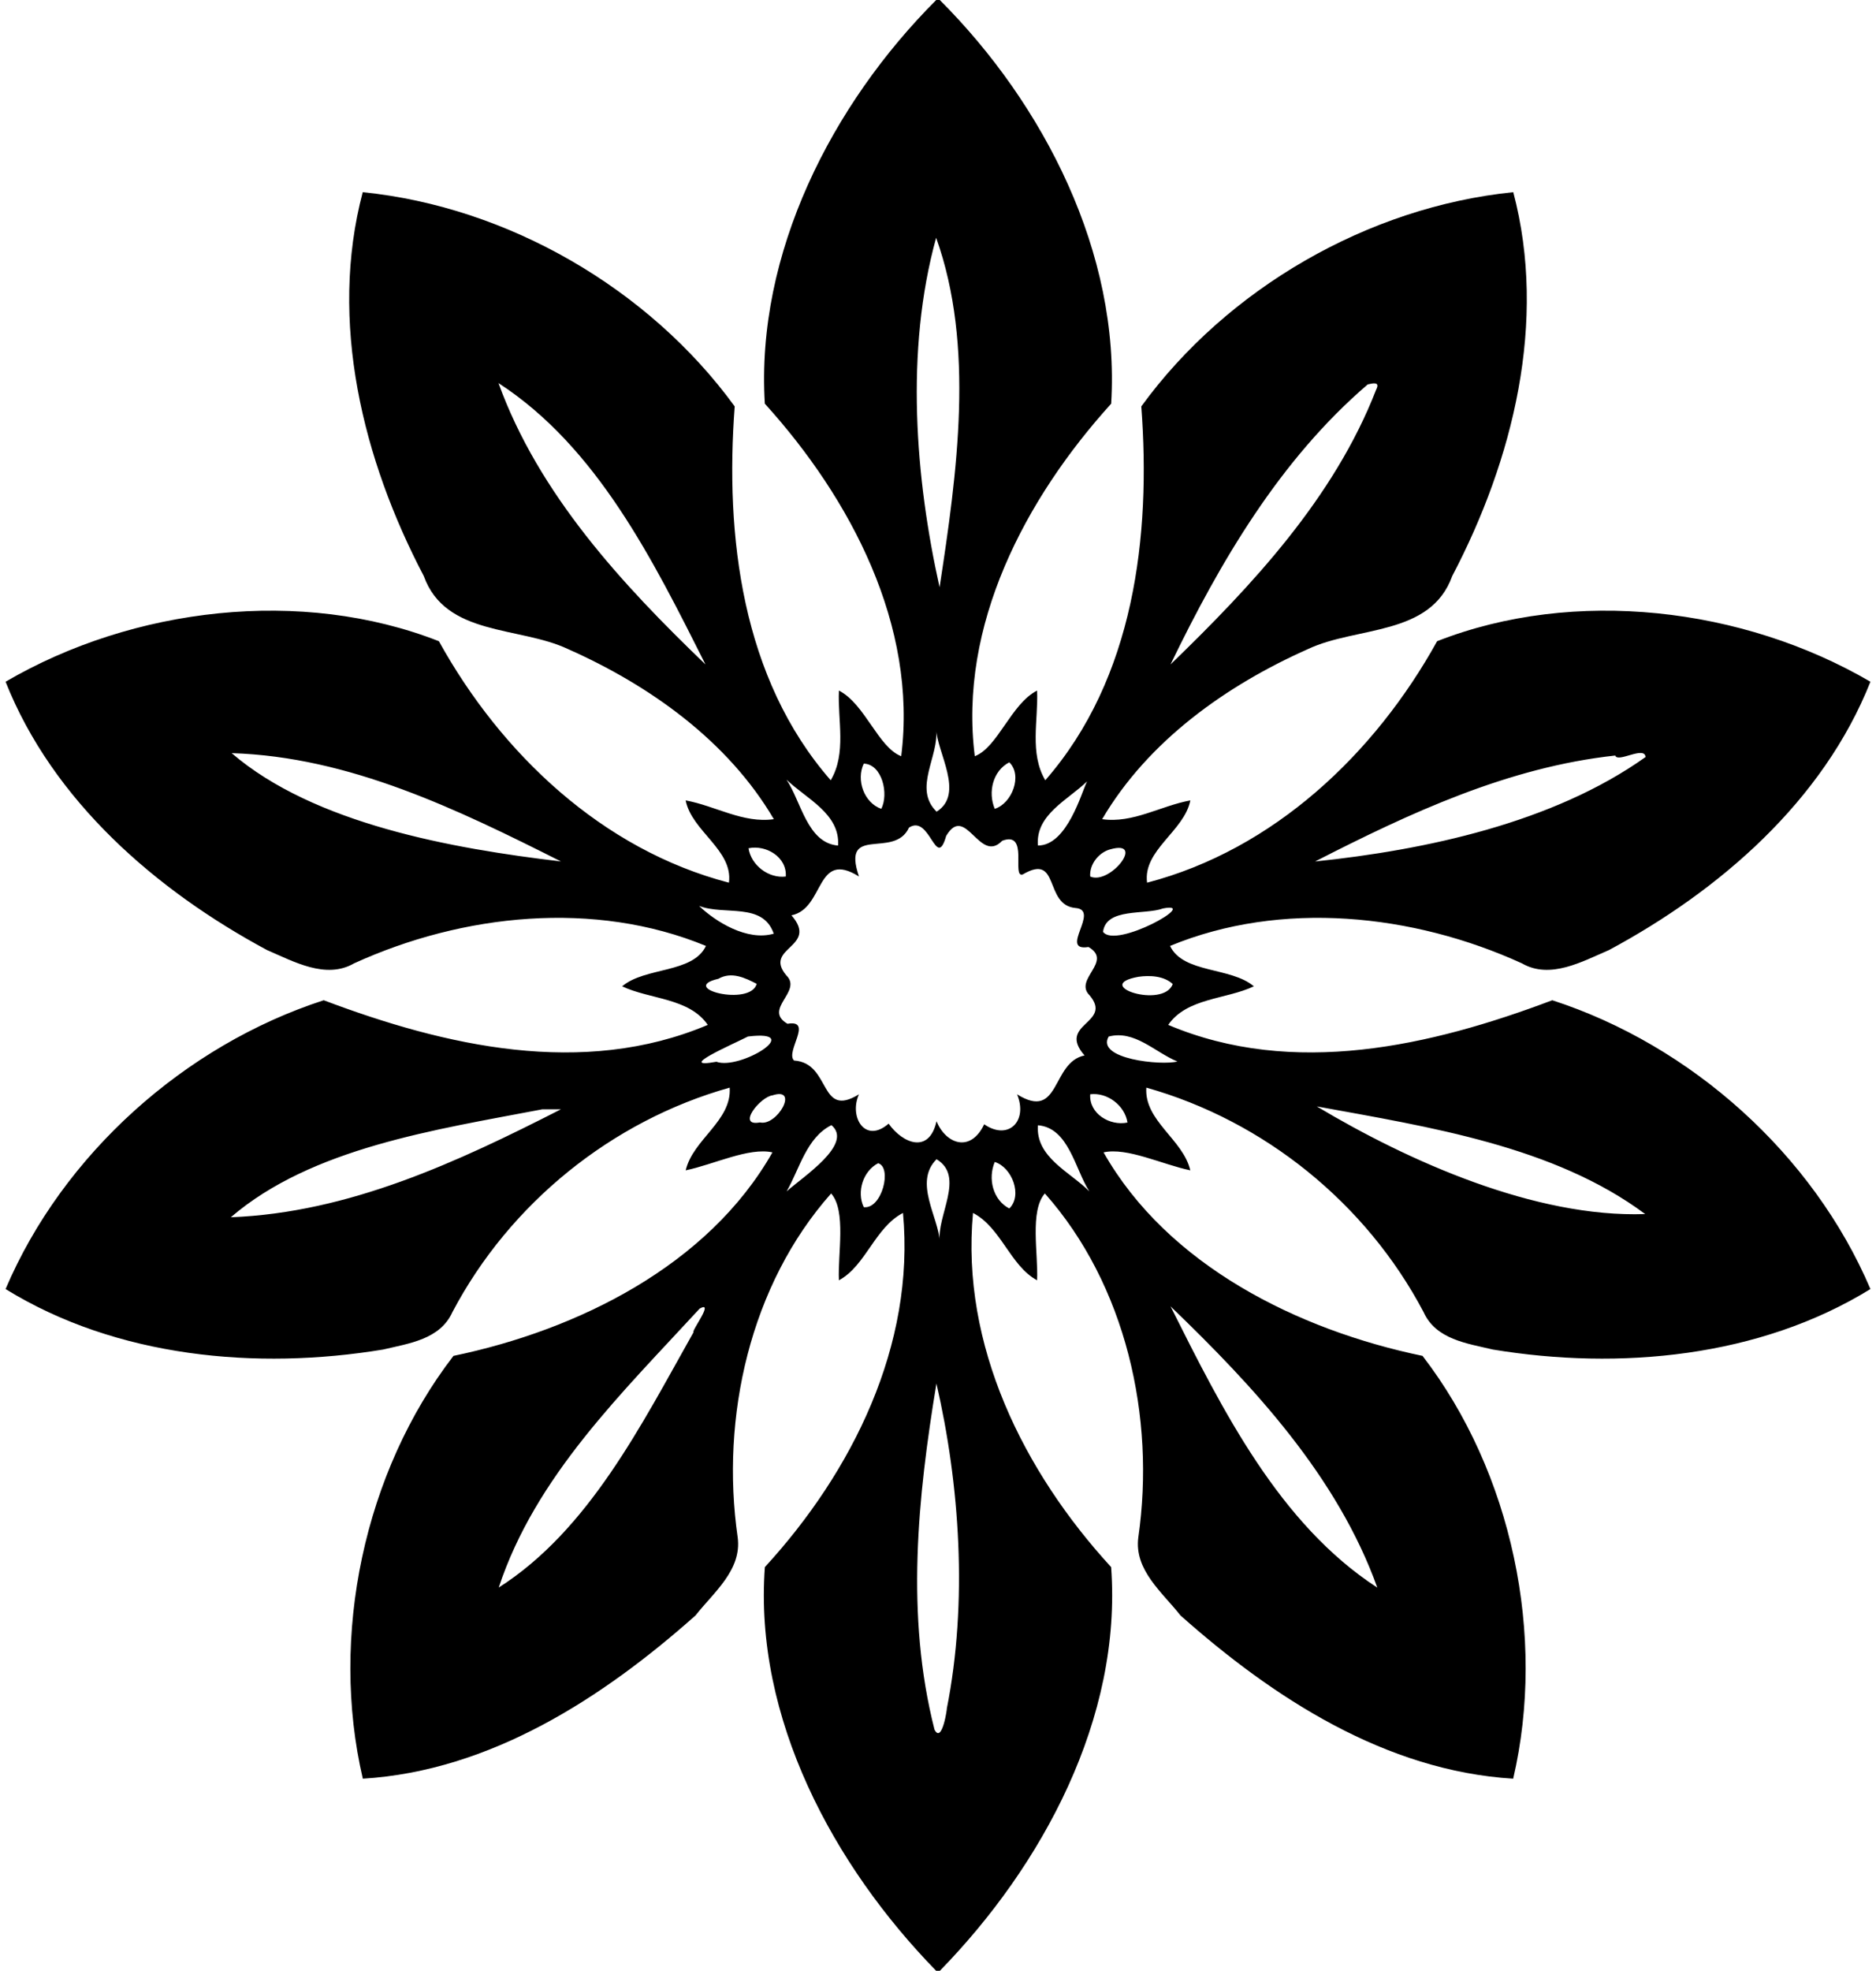 <svg xmlns="http://www.w3.org/2000/svg" width="588" height="463pt" viewBox="0 0 441 463"><path d="M220.08 0h.84c24.47 24.46 42.45 59.49 40.29 94.84-20.22 22.3-35.93 52.17-32.06 82.82 5.43-2.1 8.51-12.29 14.64-15.42.31 6.95-1.83 14.72 1.93 21.07 20.93-23.97 24.86-57.41 22.57-87.83 20.17-27.71 53.34-46.88 87.44-50.33 8.05 30.38-.04 62.93-14.35 90.18-5.11 14.19-22.43 11.75-33.89 17.15-19.24 8.54-37.61 21.61-48.4 39.97 7.22 1.04 13.76-3.14 20.73-4.41-1.43 7.25-11.2 11.67-10.17 19.33 29.76-7.75 53.53-30.28 68.18-56.73 32.26-12.65 71.85-8 101.86 9.52-11.12 28.02-35.41 49.05-61.46 63.04-6.27 2.68-13.81 6.96-20.47 3.12-25.59-11.67-56.56-14.89-82.71-4.09 3.1 6.5 14.3 4.9 19.7 9.49-6.56 3.1-15.75 2.69-20.13 9.06 29.41 12.43 61.76 4.98 90.28-5.79 32.67 10.58 61.32 36.21 74.79 67.85-26.1 16.09-59.06 19.11-88.75 14.21-6.06-1.45-13.38-2.34-16.3-8.81-13.45-25.5-37.44-44.93-65.17-52.72-.52 7.82 8.63 12.13 10.34 19.43-6.58-1.37-14.87-5.46-20.39-4.22 15.08 26.56 45.71 41.73 74.98 47.81 21.05 27.31 29.13 65.83 21.31 99.33-29.95-1.83-56.37-18.94-78.21-38.35-4.25-5.42-10.93-10.66-9.91-18.35 4.07-28.23-2.93-59.34-21.97-80.79-3.61 4.11-1.53 14.23-1.83 20.4-6.32-3.41-8.45-12.39-15.06-15.82-2.89 31.06 11.91 60.82 32.47 83.2 2.61 35.5-16.17 70.16-40.26 94.84h-.88c-24.09-24.68-42.87-59.34-40.26-94.84 20.56-22.38 35.36-52.14 32.47-83.2-6.61 3.43-8.74 12.41-15.06 15.82-.3-6.17 1.77-16.29-1.83-20.4-19.04 21.45-26.04 52.56-21.97 80.79 1.02 7.69-5.66 12.93-9.91 18.35-21.84 19.41-48.26 36.52-78.21 38.35-7.82-33.5.26-72.02 21.31-99.33 29.27-6.08 59.9-21.25 74.98-47.81-5.52-1.24-13.81 2.85-20.39 4.22 1.71-7.3 10.86-11.61 10.34-19.43-27.73 7.79-51.72 27.22-65.17 52.72-2.92 6.47-10.24 7.36-16.3 8.81-29.69 4.9-62.65 1.88-88.75-14.21 13.47-31.64 42.12-57.27 74.79-67.85 28.52 10.77 60.87 18.22 90.28 5.79-4.38-6.37-13.57-5.96-20.13-9.06 5.4-4.59 16.6-2.99 19.7-9.49-26.15-10.8-57.12-7.58-82.71 4.09-6.66 3.84-14.2-.44-20.47-3.12-26.05-13.99-50.34-35.02-61.46-63.04 30.01-17.52 69.6-22.17 101.86-9.52 14.65 26.45 38.42 48.98 68.18 56.73 1.03-7.66-8.74-12.08-10.17-19.33 6.97 1.27 13.51 5.45 20.73 4.41-10.79-18.36-29.16-31.43-48.4-39.97-11.46-5.4-28.78-2.96-33.89-17.15-14.31-27.25-22.4-59.8-14.35-90.18 34.1 3.45 67.27 22.62 87.44 50.33-2.29 30.42 1.64 63.86 22.57 87.83 3.76-6.35 1.61-14.12 1.93-21.07 6.13 3.13 9.21 13.32 14.64 15.42 3.87-30.65-11.84-60.52-32.06-82.82-2.16-35.35 15.82-70.38 40.29-94.84m-.02 55.86c-7.34 26.55-4.87 56.64.81 82.11 4.12-26.85 8.31-56.71-.81-82.11M117.18 90c9.46 26.11 29.07 47.29 48.66 66.1-12.25-24.33-25.41-51.02-48.66-66.1m204.34.31c-20.61 17.66-34.66 41.61-46.36 65.79 19.16-18.53 38.48-39.15 48.34-64.56.99-1.91-.71-1.52-1.98-1.23m-101.45 80.84c.76 6.55-5.52 14.04.1 19.54 6.7-4.2.02-14-.1-19.54m-165.61 5.79c19.37 16.62 51.79 22.41 77.41 25.44-24.29-12.21-49.71-24.59-77.41-25.44m325.24.56c-25.14 2.72-48.31 13.51-70.56 24.89 25.95-2.7 55.95-9.07 77.69-24.54-.21-2.72-6.56 1.44-7.13-.35m-176.65 1.9c-1.84 3.82.05 9.2 4.11 10.62 1.82-3.48.21-10.49-4.11-10.62m34.21-.31c-3.87 2-5.07 7.01-3.42 10.93 4.09-1.28 6.57-7.89 3.42-10.93m-52.38 4.07c3.45 5.11 4.88 14.89 12.13 15.49.51-7.5-7.54-11.05-12.13-15.49m70.66.41c-4.43 4.33-12.17 7.8-11.55 15.07 6.88.03 10.28-12.58 11.55-15.07m-41.86 10.86c-3.45 7.55-15.98-.93-11.76 11.48-10.25-6.38-8 7.54-15.87 9.13 6.58 7.54-6.77 7.49-1.2 14.11 3.88 3.79-5.61 7.94.27 11.37 6.17-1.05-.59 6.59 1.54 8.63 8.81.58 5.77 13.77 15.26 7.94-2.39 5.28 1.43 11.73 6.97 6.89 3.33 4.69 9.54 7.17 11.26-.56 2.24 5.41 8.03 7.43 11.21.71 5.7 3.94 10.34-.8 7.72-7.04 10.24 6.37 8-7.54 15.87-9.13-6.59-7.54 6.76-7.49 1.2-14.11-3.88-3.79 5.61-7.94-.27-11.37-7.13 1.13 2.89-8.71-3.06-9.16-7.5-.69-3.55-13.08-12.39-7.89-2.73.93 1.56-10.35-4.85-7.9-5.33 5.59-8.58-8.91-13.16-1.14-2.39 8.33-3.77-5.21-8.74-1.96m-37.72 4.85c.61 4.01 4.75 7.15 8.76 6.64.3-4.56-4.61-7.5-8.76-6.64m85.1.24c-2.73.69-5.01 3.54-4.78 6.4 4.67 2.06 13.05-8.7 4.78-6.4m-96.72 13.31c3.83 3.68 11.29 8.35 17.55 6.52-2.58-7.47-11.54-4.21-17.55-6.52m109.07.59c-4.3 1.58-13.37-.22-14.11 5.49 2.92 4.14 23.1-7.22 14.11-5.49m-104.54 16.53c-9.58 2.21 7.55 6.6 9.01 1.18-2.74-1.4-5.92-2.96-9.01-1.18m98.74-.47c-11.19 2.02 5.92 7.61 8.07 1.7-2.07-1.94-5.46-2.08-8.07-1.7m-91.78 14.03c-3.46 1.77-17.28 7.73-7.42 5.93 5.53 2.04 21.12-7.61 7.42-5.93m84.79.01c-3.07 5.31 12.46 6.85 16.15 5.86-5.3-2.18-10.04-7.46-16.15-5.86m-79.03 13.81c-2.9.36-8.55 7.41-2.94 6.36 4.01.96 9.36-8.44 2.94-6.36m74.69-.25c-.3 4.56 4.61 7.5 8.76 6.64-.61-4.01-4.75-7.15-8.76-6.64m-128.79 3.53c-25.21 4.82-54.19 9.04-73.23 25.36 27.76-1.07 53.3-12.97 77.6-25.36h-4.37m182.05-.68c21.55 12.87 51.34 26.2 77.2 25.29-21.43-15.95-50.66-20.44-77.2-25.29m-114.09 4.4c-5.86 2.92-7.48 10.26-10.53 15.56 3.81-3.41 15.79-11.13 10.53-15.56m48.54.03c-.59 7.53 7.58 10.98 12.09 15.53-3.36-5.16-4.83-14.95-12.09-15.53m-23.83 7.98c-5.47 5.44.54 13.68.77 19.51-.85-6.22 6.04-15.41-.77-19.51m-13.74.94c-3.52 1.82-5.11 6.71-3.37 10.32 4.29.52 6.72-9.41 3.37-10.32m27.42-.3c-1.65 3.91-.45 8.93 3.42 10.93 3.15-3.04.67-9.65-3.42-10.93m-69.36 34.44c-18.21 19.79-38.61 39.4-47.24 65.54 21.19-13.5 33.56-38.28 45.8-59.99-.59-.23 4.99-7.51 1.44-5.55m110.68-.52c12.19 24.31 25.58 51.14 48.61 66.08-9.38-26.11-29.05-47.27-48.61-66.08m-55.03 18.13c-4.41 26.72-7.28 54.57-.45 81.32 1.82 3.52 3.06-5.57 2.88-4.89 4.99-25.08 3.03-52.79-2.43-76.43z"/></svg>